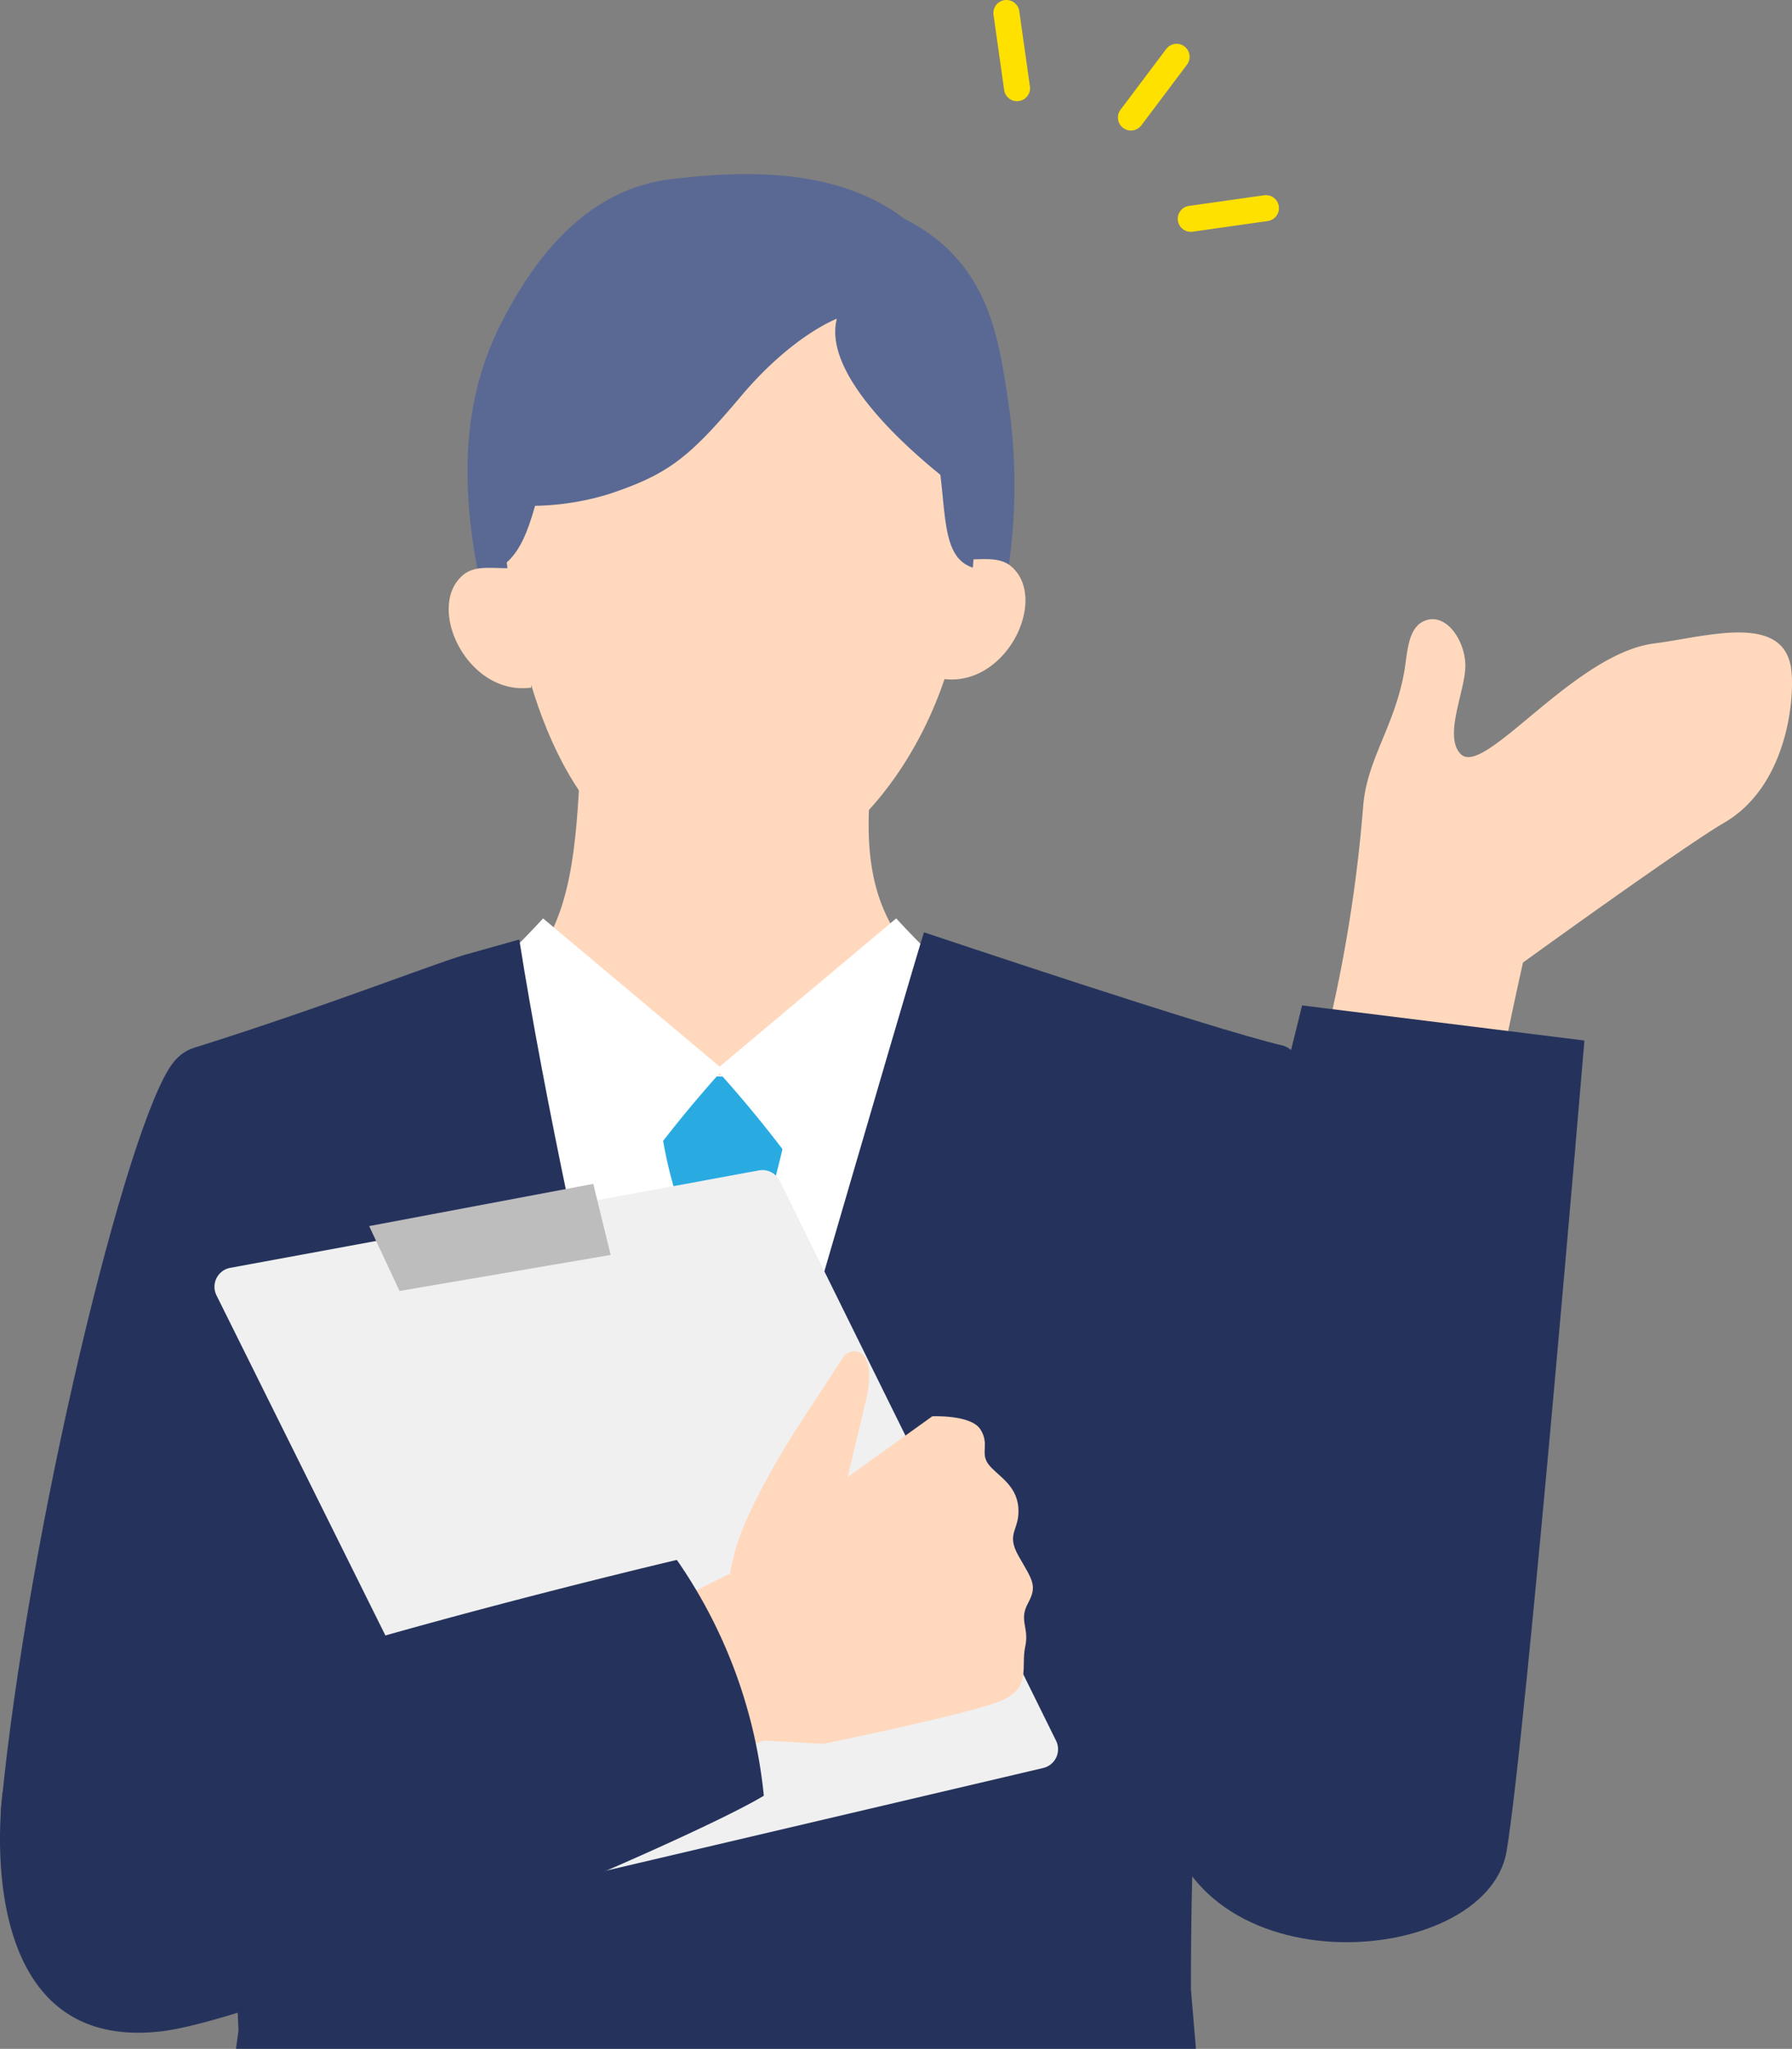 <svg xmlns="http://www.w3.org/2000/svg" width="137.771" height="157.543" viewBox="0 0 137.771 157.543"><rect x="0" y="0" width="137.771" height="157.543" fill="#808080" stroke="none"/><g transform="translate(0.01 -10.771)"><g transform="translate(-0.01 11.771)"><path d="M217.964,135.11c.095.258.229.547.493.623.485.14.792-.509.862-1.008a21.924,21.924,0,0,0-6.822-19.031,20.825,20.825,0,0,0-19.63-4.444,19.833,19.833,0,0,0-13.449,14.843,18.414,18.414,0,0,0,.945,10.209,25.859,25.859,0,0,1,1.215-7.855,13.323,13.323,0,0,1,4.5-6.441c3.306-2.429,7.682-2.741,11.784-2.689a40.906,40.906,0,0,1,10.306,1.206,11.869,11.869,0,0,1,5.473,2.881" transform="translate(-142.15 -94.584)" fill="#5a6994"/><path d="M175.887,128.116c-1.916-7.841-2.712-15.618.93-22.824,2.819-5.577,6.886-10.4,13.09-11.153s12.974-.736,17.949,3.044c6.467,3.269,7.214,9.054,7.954,13.853a43.639,43.639,0,0,1-.014,13.37c-.382,2.444-1.264,5.209-3.568,6.109a7.758,7.758,0,0,1-3.481.237C198.2,129.873,187.648,128.995,175.887,128.116Z" transform="translate(-138.325 -81.36)" fill="#5a6994"/><path d="M127.809,310.623c2.314.258,20.248-.635,22.562-.893-.971,8.716-2,20.417,21.824,21.692,0,19.05-16.255,33.509-32.771,33.509-18.747,0-34.6-12.384-34.6-33.449C126.227,331.482,127.2,323.22,127.809,310.623Z" transform="translate(-83.2 -252.799)" fill="#ffd8bd"/><path d="M205.417,117.52c15,0,17.879,15.956,16.771,27.268-1.167,11.914-9.635,22.1-17.365,22.1-10.792,0-15.492-10.7-17.219-20.937-2.733-16.222-.646-28.432,17.813-28.432Z" transform="translate(-148.133 -100.229)" fill="#ffd8bd"/><path d="M352.609,237.21c1.378.188,3.067-.33,4.131.563,2.933,2.454-.326,9.334-5.23,8.666a30.673,30.673,0,0,1,1.1-9.229Z" transform="translate(-279.014 -195.235)" fill="#ffd8bd"/><path d="M172.492,240.46c-1.378.188-3.067-.33-4.131.563-2.933,2.454.326,9.334,5.23,8.666a30.675,30.675,0,0,0-1.1-9.229Z" transform="translate(-132.754 -197.814)" fill="#ffd8bd"/><path d="M160.8,401.348c-14.816,7.6-29.343,5.948-41.261-1.188-5.7.377-9.023,3.659-14.727,4.036,5.6,25.41,10.073,46.912,15.672,72.323,18.188-4.481,32.971-2.44,51.7-2.38-1.163-22.451,3.221-45.2,5.251-67.594-5.779-2.475-15.136-5.966-16.637-5.2Z" transform="translate(-83.192 -324.579)" fill="#fff"/><path d="M244.912,430.293a89.724,89.724,0,0,1,10.716.12,84.122,84.122,0,0,1-1.8,8.239,37.592,37.592,0,0,1-7.414.751,32.743,32.743,0,0,1-1.5-9.109Z" transform="translate(-194.399 -348.413)" fill="#29abe2"/><path d="M221.824,464.78l-8.934,48.581q6.391,3.462,12.785,6.921a24.791,24.791,0,0,1,7.641-6.5q-2.806-24.374-5.61-48.75C225.825,464.937,223.946,464.84,221.824,464.78Z" transform="translate(-168.983 -375.872)" fill="#29abe2"/><path d="M171.182,371.25l13.834,11.615a95.959,95.959,0,0,0-8.427,10.778A64.3,64.3,0,0,1,163.06,378.85,74.019,74.019,0,0,0,171.182,371.25Z" transform="translate(-129.429 -301.631)" fill="#fff"/><path d="M280.834,371.25,267,382.865a95.963,95.963,0,0,1,8.427,10.778,64.3,64.3,0,0,0,13.529-14.793A74.014,74.014,0,0,1,280.834,371.25Z" transform="translate(-211.933 -301.631)" fill="#fff"/><path d="M146.867,457.7l.388,4.615h-73.8l.19-1.392c-.029-.7-.056-1.394-.085-2.077-1.293-30.488-2.889-40.476-2.889-40.476s-1.924-25.92-.388-33.043c10.471-3.287,19.157-6.765,21.23-7.264l3.72-1.046c4.013,25.272,13.269,60.5,13.269,60.5s17.582-60.489,17.848-61.052c.165.037,21.943,7.4,27.687,8.732-1.277,24.014-7.167,33.181-7.167,72.5Z" transform="translate(-55.311 -305.774)" fill="#25335c"/><path d="M193.124,157.09c-4.564,2.9-4.979,6.391-5.777,8.284-1.211,2.871-1.47,7.468-3.993,8.909-.965-2.188-.982-9.392-.052-11.59S189.667,158.309,193.124,157.09Z" transform="translate(-144.953 -131.638)" fill="#5a6994"/><path d="M323.17,157.082c8.6,5.585,3.778,15.8,8.14,17.194.295-3.531,1.077-10.157.278-13.634a8,8,0,0,0-1.134-2.893c-.621-.881-5.651-.571-7.284-.668Z" transform="translate(-256.519 -131.63)" fill="#5a6994"/><path d="M409.253,418.827c4.23,1.173,12.978,37.085,12.236,58.313-.489,13.977-16.889,3.951-18.6,4.5-1.625.522-11.244-13.614-11.553-27.669-.155-7.08-.782-18.33,2.964-24.34s13.814-11.12,14.95-10.8Z" transform="translate(-310.52 -339.385)" fill="#25335c"/><path d="M13.508,420.1C9.973,424.6,2.277,456.357.274,477.5c-.712,7.5,18.023,13.477,19.662,14.208C21.5,492.4,28.1,469.94,29.92,456c.916-7.022,2.747-18.141-.33-24.517S17.3,415.271,13.508,420.1Z" transform="translate(-0.2 -339.383)" fill="#25335c"/><path d="M485.57,298.381a112.9,112.9,0,0,0,4.655-24.264c.27-3.574,2.337-6.053,3.125-10.184.3-1.574.247-3.6,1.644-4.129,1.664-.631,3.124,1.629,3.091,3.541s-1.7,5.379-.351,6.727c1.809,1.809,8.711-7.732,14.874-8.511,3.991-.505,10.105-2.46,10.549,2.149.241,2.5-.483,8.913-5.175,11.638-3.129,1.817-15.467,10.751-15.467,10.751s-2.813,12.434-3.316,17.747C494.78,302.058,490.815,301.8,485.57,298.381Z" transform="translate(-385.426 -213.084)" fill="#ffd8bd"/><path d="M204.754,117.009s-3.413,1.268-7.367,5.958-5.546,5.983-10.085,7.5a20.432,20.432,0,0,1-9,.718,10.757,10.757,0,0,1,1.035-12.106c4.778-6.292,8.92-10.035,14.337-10.035s15.728.833,19.992,10.194a18.332,18.332,0,0,1,.9,11.188s-11.223-7.924-9.809-13.409Z" transform="translate(-140.421 -93.498)" fill="#5a6994"/><path d="M443.405,403.69l21.706,2.7s-4.448,53.11-5.981,62.324-25.3,10.875-26.524-4.413S440.648,415.093,443.405,403.69Z" transform="translate(-343.299 -327.381)" fill="#25335c"/><path d="M102.38,519.589,80.1,474.722a1.481,1.481,0,0,1,1.058-2.114l40.647-7.493a1.478,1.478,0,0,1,1.594.8l21.248,43.052a1.481,1.481,0,0,1-.988,2.1l-39.618,9.307A1.482,1.482,0,0,1,102.38,519.589Z" transform="translate(-63.457 -376.119)" fill="#f0f0f0"/><path d="M231.8,619.807l8.251-4.127L243.56,628.2l-9.146,3.164Z" transform="translate(-183.993 -495.651)" fill="#ffd8bd"/><path d="M137.61,473.476l2.337,4.989,16.229-2.77-1.336-5.465Z" transform="translate(-109.228 -380.198)" fill="#bdbdbd"/><path d="M58.714,628.574a38.463,38.463,0,0,0-6.686-18.134S.9,622.426.184,628.382c-.417,3.485-1.363,19.856,12.162,18.312,8.165-.932,40.457-14.544,46.366-18.122Z" transform="translate(0.01 -491.492)" fill="#25335c"/><path d="M276.384,538.62s-3.514,5.449-4.6,8.979a16.908,16.908,0,0,0-.623,6.7l6.544-5.826,2.3-4.789,1.811-7.655c.736-3.828-1.283-3.811-1.891-2.844l-3.531,5.43Z" transform="translate(-215.155 -429.741)" fill="#ffd8bd"/><path d="M278.545,562.7l8.163-5.863s2.962-.132,3.69,1-.016,1.8.6,2.66,2.167,1.539,2.32,3.333-1.011,1.943.029,3.77,1.456,2.248.72,3.605.113,1.846-.221,3.372.478,3.114-1.8,4.114-13.733,3.339-13.733,3.339l-4.566-.256-2.852-9.14s5.055-9.015,7.647-9.938Z" transform="translate(-215.029 -448.936)" fill="#ffd8bd"/><path d="M.817,6.781a1,1,0,0,1-.989-.86L-.99.14A1,1,0,0,1-.14-.99,1,1,0,0,1,.99-.14l.819,5.781a1,1,0,0,1-.991,1.14Z" transform="translate(77.373 0)" fill="#ffe100"/><path d="M0,5.667a1,1,0,0,1-.6-.2,1,1,0,0,1-.2-1.4L2.711-.6a1,1,0,0,1,1.4-.2,1,1,0,0,1,.2,1.4L.8,5.268A1,1,0,0,1,0,5.667Z" transform="translate(86.948 3.37)" fill="#ffe100"/><path d="M0,1.819A1,1,0,0,1-.99.959,1,1,0,0,1-.14-.171L5.641-.99a1,1,0,0,1,1.13.85A1,1,0,0,1,5.921.99L.14,1.809A1.009,1.009,0,0,1,0,1.819Z" transform="translate(91.547 15.006)" fill="#ffe100"/></g></g></svg>